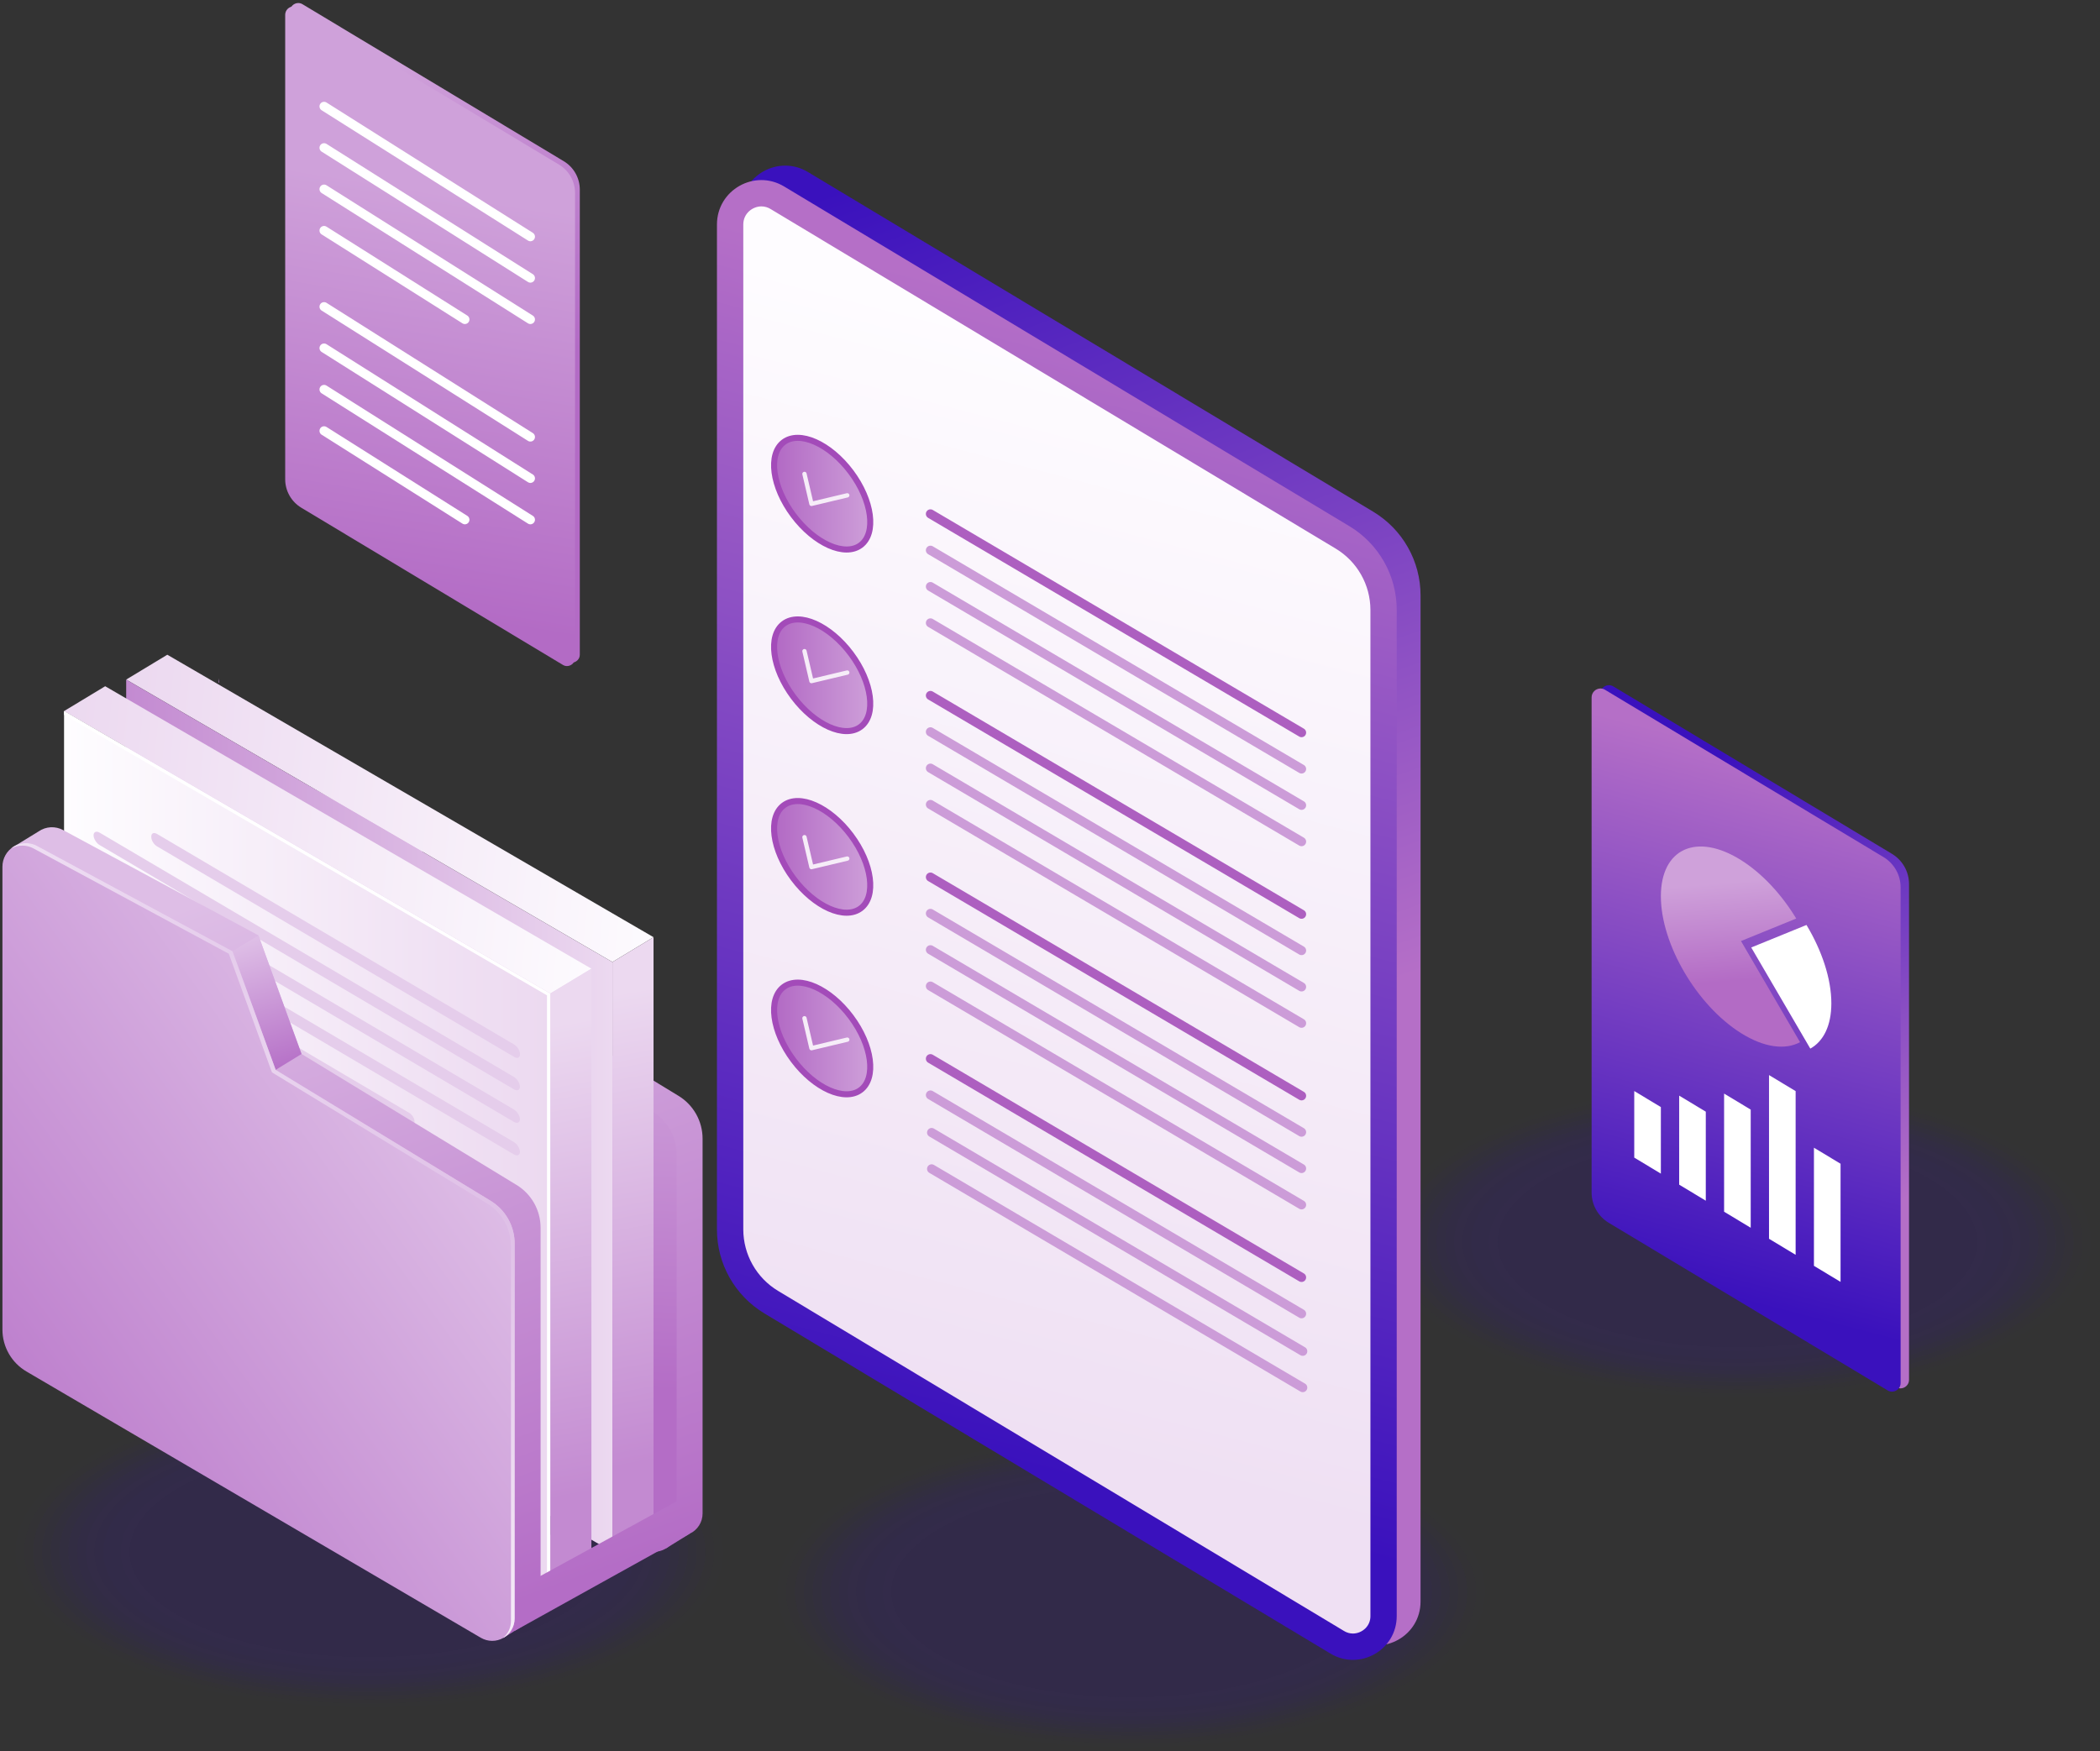 <svg width="434" height="362" viewBox="0 0 434 362" fill="none" xmlns="http://www.w3.org/2000/svg">
<rect x="0" y="0" width="434" height="362" fill="#333333" stroke="none"/>
<g opacity="0.17">
<path opacity="0.04" d="M359.064 288.836C399.43 288.836 432.154 274.457 432.154 256.719C432.154 238.981 399.43 224.602 359.064 224.602C318.697 224.602 285.973 238.981 285.973 256.719C285.973 274.457 318.697 288.836 359.064 288.836Z" fill="#2E02B9"/>
<path opacity="0.08" d="M359.064 288.039C398.429 288.039 430.342 274.016 430.342 256.719C430.342 239.422 398.429 225.399 359.064 225.399C319.698 225.399 287.785 239.422 287.785 256.719C287.785 274.016 319.698 288.039 359.064 288.039Z" fill="#2E02B9"/>
<path opacity="0.12" d="M359.064 287.244C397.429 287.244 428.53 273.578 428.53 256.72C428.53 239.862 397.429 226.195 359.064 226.195C320.699 226.195 289.598 239.862 289.598 256.72C289.598 273.578 320.699 287.244 359.064 287.244Z" fill="#2E02B9"/>
<path opacity="0.15" d="M359.064 286.446C396.426 286.446 426.715 273.137 426.715 256.719C426.715 240.301 396.426 226.992 359.064 226.992C321.701 226.992 291.412 240.301 291.412 256.719C291.412 273.137 321.701 286.446 359.064 286.446Z" fill="#2E02B9"/>
<path opacity="0.19" d="M359.064 285.649C395.426 285.649 424.903 272.697 424.903 256.719C424.903 240.742 395.426 227.79 359.064 227.79C322.701 227.79 293.224 240.742 293.224 256.719C293.224 272.697 322.701 285.649 359.064 285.649Z" fill="#2E02B9"/>
<path opacity="0.23" d="M359.064 284.854C394.425 284.854 423.09 272.257 423.09 256.719C423.09 241.181 394.425 228.585 359.064 228.585C323.702 228.585 295.037 241.181 295.037 256.719C295.037 272.257 323.702 284.854 359.064 284.854Z" fill="#2E02B9"/>
<path opacity="0.27" d="M359.064 284.056C393.424 284.056 421.278 271.817 421.278 256.719C421.278 241.621 393.424 229.382 359.064 229.382C324.703 229.382 296.849 241.621 296.849 256.719C296.849 271.817 324.703 284.056 359.064 284.056Z" fill="#2E02B9"/>
<path opacity="0.31" d="M359.064 283.26C392.422 283.26 419.464 271.377 419.464 256.719C419.464 242.06 392.422 230.177 359.064 230.177C325.705 230.177 298.663 242.06 298.663 256.719C298.663 271.377 325.705 283.26 359.064 283.26Z" fill="#2E02B9"/>
<path opacity="0.35" d="M359.064 282.463C391.421 282.463 417.651 270.937 417.651 256.719C417.651 242.501 391.421 230.975 359.064 230.975C326.706 230.975 300.476 242.501 300.476 256.719C300.476 270.937 326.706 282.463 359.064 282.463Z" fill="#2E02B9"/>
<path opacity="0.38" d="M359.064 281.666C390.42 281.666 415.839 270.497 415.839 256.719C415.839 242.942 390.42 231.772 359.064 231.772C327.707 231.772 302.288 242.942 302.288 256.719C302.288 270.497 327.707 281.666 359.064 281.666Z" fill="#2E02B9"/>
<path opacity="0.42" d="M359.064 280.871C389.419 280.871 414.027 270.058 414.027 256.719C414.027 243.381 389.419 232.568 359.064 232.568C328.708 232.568 304.1 243.381 304.1 256.719C304.1 270.058 328.708 280.871 359.064 280.871Z" fill="#2E02B9"/>
<path opacity="0.46" d="M359.064 280.074C388.417 280.074 412.212 269.618 412.212 256.719C412.212 243.821 388.417 233.365 359.064 233.365C329.71 233.365 305.915 243.821 305.915 256.719C305.915 269.618 329.71 280.074 359.064 280.074Z" fill="#2E02B9"/>
<path opacity="0.5" d="M359.064 279.278C387.416 279.278 410.4 269.178 410.4 256.719C410.4 244.26 387.416 234.16 359.064 234.16C330.711 234.16 307.727 244.26 307.727 256.719C307.727 269.178 330.711 279.278 359.064 279.278Z" fill="#2E02B9"/>
<path opacity="0.54" d="M359.064 278.481C386.415 278.481 408.588 268.738 408.588 256.719C408.588 244.701 386.415 234.958 359.064 234.958C331.712 234.958 309.539 244.701 309.539 256.719C309.539 268.738 331.712 278.481 359.064 278.481Z" fill="#2E02B9"/>
<path opacity="0.58" d="M359.064 277.681C385.414 277.681 406.775 268.295 406.775 256.717C406.775 245.139 385.414 235.753 359.064 235.753C332.713 235.753 311.352 245.139 311.352 256.717C311.352 268.295 332.713 277.681 359.064 277.681Z" fill="#2E02B9"/>
<path opacity="0.62" d="M359.064 276.886C384.413 276.886 404.963 267.856 404.963 256.717C404.963 245.578 384.413 236.548 359.064 236.548C333.714 236.548 313.164 245.578 313.164 256.717C313.164 267.856 333.714 276.886 359.064 276.886Z" fill="#2E02B9"/>
<path opacity="0.65" d="M359.064 276.088C383.411 276.088 403.149 267.416 403.149 256.717C403.149 246.019 383.411 237.346 359.064 237.346C334.716 237.346 314.978 246.019 314.978 256.717C314.978 267.416 334.716 276.088 359.064 276.088Z" fill="#2E02B9"/>
<path opacity="0.69" d="M359.064 275.293C382.41 275.293 401.336 266.976 401.336 256.717C401.336 246.458 382.41 238.141 359.064 238.141C335.717 238.141 316.791 246.458 316.791 256.717C316.791 266.976 335.717 275.293 359.064 275.293Z" fill="#2E02B9"/>
<path opacity="0.73" d="M359.064 274.496C381.409 274.496 399.524 266.536 399.524 256.717C399.524 246.898 381.409 238.938 359.064 238.938C336.718 238.938 318.603 246.898 318.603 256.717C318.603 266.536 336.718 274.496 359.064 274.496Z" fill="#2E02B9"/>
<path opacity="0.77" d="M359.064 273.698C380.408 273.698 397.712 266.096 397.712 256.717C397.712 247.339 380.408 239.736 359.064 239.736C337.719 239.736 320.415 247.339 320.415 256.717C320.415 266.096 337.719 273.698 359.064 273.698Z" fill="#2E02B9"/>
<path opacity="0.81" d="M359.064 272.903C379.406 272.903 395.897 265.656 395.897 256.717C395.897 247.777 379.406 240.531 359.064 240.531C338.721 240.531 322.23 247.777 322.23 256.717C322.23 265.656 338.721 272.903 359.064 272.903Z" fill="#2E02B9"/>
<path opacity="0.85" d="M359.064 272.106C378.405 272.106 394.085 265.216 394.085 256.717C394.085 248.218 378.405 241.329 359.064 241.329C339.722 241.329 324.042 248.218 324.042 256.717C324.042 265.216 339.722 272.106 359.064 272.106Z" fill="#2E02B9"/>
<path opacity="0.88" d="M359.064 271.308C377.404 271.308 392.273 264.776 392.273 256.717C392.273 248.659 377.404 242.126 359.064 242.126C340.723 242.126 325.854 248.659 325.854 256.717C325.854 264.776 340.723 271.308 359.064 271.308Z" fill="#2E02B9"/>
<path opacity="0.92" d="M359.064 270.513C376.403 270.513 390.46 264.337 390.46 256.717C390.46 249.098 376.403 242.921 359.064 242.921C341.724 242.921 327.667 249.098 327.667 256.717C327.667 264.337 341.724 270.513 359.064 270.513Z" fill="#2E02B9"/>
<path opacity="0.96" d="M359.064 269.716C375.401 269.716 388.646 263.896 388.646 256.717C388.646 249.538 375.401 243.719 359.064 243.719C342.726 243.719 329.481 249.538 329.481 256.717C329.481 263.896 342.726 269.716 359.064 269.716Z" fill="#2E02B9"/>
<path d="M359.064 268.92C374.401 268.92 386.834 263.457 386.834 256.717C386.834 249.977 374.401 244.514 359.064 244.514C343.727 244.514 331.293 249.977 331.293 256.717C331.293 263.457 343.727 268.92 359.064 268.92Z" fill="#2E02B9"/>
</g>
<g opacity="0.17">
<path opacity="0.04" d="M233.77 361.182C274.137 361.182 306.861 346.803 306.861 329.065C306.861 311.328 274.137 296.948 233.77 296.948C193.403 296.948 160.679 311.328 160.679 329.065C160.679 346.803 193.403 361.182 233.77 361.182Z" fill="#2E02B9"/>
<path opacity="0.08" d="M233.77 360.384C273.136 360.384 305.048 346.362 305.048 329.065C305.048 311.767 273.136 297.745 233.77 297.745C194.404 297.745 162.492 311.767 162.492 329.065C162.492 346.362 194.404 360.384 233.77 360.384Z" fill="#2E02B9"/>
<path opacity="0.12" d="M233.77 359.59C272.135 359.59 303.236 345.923 303.236 329.065C303.236 312.207 272.135 298.541 233.77 298.541C195.405 298.541 164.304 312.207 164.304 329.065C164.304 345.923 195.405 359.59 233.77 359.59Z" fill="#2E02B9"/>
<path opacity="0.15" d="M233.77 358.792C271.133 358.792 301.422 345.483 301.422 329.065C301.422 312.647 271.133 299.338 233.77 299.338C196.407 299.338 166.118 312.647 166.118 329.065C166.118 345.483 196.407 358.792 233.77 358.792Z" fill="#2E02B9"/>
<path opacity="0.19" d="M233.77 357.994C270.132 357.994 299.609 345.042 299.609 329.065C299.609 313.087 270.132 300.135 233.77 300.135C197.408 300.135 167.931 313.087 167.931 329.065C167.931 345.042 197.408 357.994 233.77 357.994Z" fill="#2E02B9"/>
<path opacity="0.23" d="M233.77 357.2C269.131 357.2 297.797 344.604 297.797 329.065C297.797 313.527 269.131 300.931 233.77 300.931C198.409 300.931 169.743 313.527 169.743 329.065C169.743 344.604 198.409 357.2 233.77 357.2Z" fill="#2E02B9"/>
<path opacity="0.27" d="M233.77 356.402C268.13 356.402 295.985 344.163 295.985 329.065C295.985 313.967 268.13 301.728 233.77 301.728C199.41 301.728 171.555 313.967 171.555 329.065C171.555 344.163 199.41 356.402 233.77 356.402Z" fill="#2E02B9"/>
<path opacity="0.31" d="M233.77 355.607C267.128 355.607 294.17 343.724 294.17 329.065C294.17 314.407 267.128 302.523 233.77 302.523C200.412 302.523 173.37 314.407 173.37 329.065C173.37 343.724 200.412 355.607 233.77 355.607Z" fill="#2E02B9"/>
<path opacity="0.35" d="M233.77 354.809C266.127 354.809 292.358 343.283 292.358 329.065C292.358 314.847 266.127 303.321 233.77 303.321C201.413 303.321 175.182 314.847 175.182 329.065C175.182 343.283 201.413 354.809 233.77 354.809Z" fill="#2E02B9"/>
<path opacity="0.38" d="M233.77 354.012C265.126 354.012 290.545 342.843 290.545 329.065C290.545 315.287 265.126 304.118 233.77 304.118C202.414 304.118 176.994 315.287 176.994 329.065C176.994 342.843 202.414 354.012 233.77 354.012Z" fill="#2E02B9"/>
<path opacity="0.42" d="M233.77 353.217C264.125 353.217 288.733 342.404 288.733 329.065C288.733 315.727 264.125 304.914 233.77 304.914C203.415 304.914 178.807 315.727 178.807 329.065C178.807 342.404 203.415 353.217 233.77 353.217Z" fill="#2E02B9"/>
<path opacity="0.46" d="M233.77 352.419C263.123 352.419 286.919 341.963 286.919 329.065C286.919 316.167 263.123 305.711 233.77 305.711C204.417 305.711 180.621 316.167 180.621 329.065C180.621 341.963 204.417 352.419 233.77 352.419Z" fill="#2E02B9"/>
<path opacity="0.5" d="M233.77 351.623C262.122 351.623 285.106 341.524 285.106 329.065C285.106 316.606 262.122 306.506 233.77 306.506C205.418 306.506 182.433 316.606 182.433 329.065C182.433 341.524 205.418 351.623 233.77 351.623Z" fill="#2E02B9"/>
<path opacity="0.54" d="M233.77 350.827C261.121 350.827 283.294 341.084 283.294 329.065C283.294 317.047 261.121 307.304 233.77 307.304C206.418 307.304 184.246 317.047 184.246 329.065C184.246 341.084 206.418 350.827 233.77 350.827Z" fill="#2E02B9"/>
<path opacity="0.58" d="M233.77 350.029C260.12 350.029 281.482 340.643 281.482 329.065C281.482 317.487 260.12 308.101 233.77 308.101C207.419 308.101 186.058 317.487 186.058 329.065C186.058 340.643 207.419 350.029 233.77 350.029Z" fill="#2E02B9"/>
<path opacity="0.62" d="M233.77 349.234C259.12 349.234 279.669 340.204 279.669 329.065C279.669 317.926 259.12 308.896 233.77 308.896C208.42 308.896 187.87 317.926 187.87 329.065C187.87 340.204 208.42 349.234 233.77 349.234Z" fill="#2E02B9"/>
<path opacity="0.65" d="M233.77 348.437C258.117 348.437 277.855 339.764 277.855 329.065C277.855 318.367 258.117 309.694 233.77 309.694C209.422 309.694 189.685 318.367 189.685 329.065C189.685 339.764 209.422 348.437 233.77 348.437Z" fill="#2E02B9"/>
<path opacity="0.69" d="M233.77 347.641C257.117 347.641 276.043 339.324 276.043 329.065C276.043 318.806 257.117 310.489 233.77 310.489C210.423 310.489 191.497 318.806 191.497 329.065C191.497 339.324 210.423 347.641 233.77 347.641Z" fill="#2E02B9"/>
<path opacity="0.73" d="M233.77 346.844C256.116 346.844 274.23 338.884 274.23 329.065C274.23 319.246 256.116 311.287 233.77 311.287C211.424 311.287 193.309 319.246 193.309 329.065C193.309 338.884 211.424 346.844 233.77 346.844Z" fill="#2E02B9"/>
<path opacity="0.77" d="M233.77 346.046C255.115 346.046 272.418 338.443 272.418 329.065C272.418 319.686 255.115 312.083 233.77 312.083C212.425 312.083 195.122 319.686 195.122 329.065C195.122 338.443 212.425 346.046 233.77 346.046Z" fill="#2E02B9"/>
<path opacity="0.81" d="M233.77 345.251C254.113 345.251 270.604 338.005 270.604 329.065C270.604 320.126 254.113 312.879 233.77 312.879C213.427 312.879 196.936 320.126 196.936 329.065C196.936 338.005 213.427 345.251 233.77 345.251Z" fill="#2E02B9"/>
<path opacity="0.85" d="M233.77 344.453C253.112 344.453 268.791 337.564 268.791 329.065C268.791 320.566 253.112 313.676 233.77 313.676C214.428 313.676 198.748 320.566 198.748 329.065C198.748 337.564 214.428 344.453 233.77 344.453Z" fill="#2E02B9"/>
<path opacity="0.88" d="M233.77 343.656C252.111 343.656 266.979 337.123 266.979 329.065C266.979 321.006 252.111 314.474 233.77 314.474C215.429 314.474 200.561 321.006 200.561 329.065C200.561 337.123 215.429 343.656 233.77 343.656Z" fill="#2E02B9"/>
<path opacity="0.92" d="M233.77 342.861C251.11 342.861 265.167 336.684 265.167 329.065C265.167 321.446 251.11 315.269 233.77 315.269C216.43 315.269 202.373 321.446 202.373 329.065C202.373 336.684 216.43 342.861 233.77 342.861Z" fill="#2E02B9"/>
<path opacity="0.96" d="M233.77 342.063C250.108 342.063 263.352 336.244 263.352 329.065C263.352 321.886 250.108 316.066 233.77 316.066C217.432 316.066 204.187 321.886 204.187 329.065C204.187 336.244 217.432 342.063 233.77 342.063Z" fill="#2E02B9"/>
<path d="M233.77 341.268C249.107 341.268 261.54 335.805 261.54 329.065C261.54 322.325 249.107 316.862 233.77 316.862C218.433 316.862 206 322.325 206 329.065C206 335.805 218.433 341.268 233.77 341.268Z" fill="#2E02B9"/>
</g>
<path d="M162.889 268.502L279.883 338.824C285.91 342.445 293.579 338.106 293.579 331.074V123.065C293.579 119.586 292.679 116.165 290.966 113.137C289.254 110.108 286.787 107.575 283.806 105.782L166.981 35.562C160.865 31.892 153.096 36.293 153.096 43.422V251.186C153.096 254.673 153.997 258.1 155.714 261.134C157.43 264.168 159.902 266.707 162.889 268.502Z" fill="url(#paint0_linear_204_2231)"/>
<path d="M157.966 271.494L274.96 341.815C280.984 345.437 288.656 341.095 288.656 334.066V126.05C288.654 122.57 287.753 119.149 286.038 116.12C284.323 113.091 281.854 110.558 278.87 108.767L162.055 38.548C155.939 34.877 148.172 39.278 148.172 46.405V254.172C148.171 257.659 149.073 261.087 150.789 264.123C152.505 267.158 154.978 269.698 157.966 271.494Z" fill="url(#paint1_linear_204_2231)"/>
<path d="M279.6 337.675C278.952 337.671 278.317 337.488 277.765 337.147L160.769 266.826C158.593 265.509 156.792 263.654 155.539 261.44C154.285 259.226 153.623 256.726 153.613 254.182V46.405C153.613 44.095 155.556 42.663 157.358 42.663C158.031 42.667 158.689 42.856 159.26 43.21L276.086 113.429C278.257 114.744 280.054 116.596 281.304 118.806C282.553 121.016 283.213 123.511 283.221 126.05V334.06C283.228 334.541 283.136 335.02 282.95 335.464C282.764 335.908 282.487 336.309 282.138 336.641C281.455 337.296 280.548 337.666 279.602 337.675H279.6Z" fill="url(#paint2_linear_204_2231)"/>
<path d="M177.873 112.694C181.161 110.235 180.263 103.475 175.868 97.596C171.473 91.717 165.245 88.945 161.957 91.404C158.67 93.863 159.568 100.623 163.963 106.502C168.358 112.381 174.586 115.153 177.873 112.694Z" fill="url(#paint3_linear_204_2231)" stroke="#A34BB9" stroke-width="1.249" stroke-miterlimit="10"/>
<path d="M192.292 106.232L268.987 151.442" stroke="#AD5FC0" stroke-width="1.892" stroke-linecap="round" stroke-linejoin="round"/>
<path d="M192.292 113.743L268.987 158.953" stroke="#CC9CD8" stroke-width="1.892" stroke-linecap="round" stroke-linejoin="round"/>
<path d="M192.292 121.256L268.987 166.464" stroke="#CC9CD8" stroke-width="1.892" stroke-linecap="round" stroke-linejoin="round"/>
<path d="M192.292 128.767L268.987 173.976" stroke="#CC9CD8" stroke-width="1.892" stroke-linecap="round" stroke-linejoin="round"/>
<path d="M177.87 150.233C181.158 147.774 180.26 141.015 175.865 135.136C171.47 129.257 165.242 126.484 161.955 128.944C158.667 131.403 159.565 138.162 163.96 144.041C168.355 149.92 174.583 152.693 177.87 150.233Z" fill="url(#paint4_linear_204_2231)" stroke="#A34BB9" stroke-width="1.249" stroke-miterlimit="10"/>
<path d="M192.292 143.77L268.987 188.979" stroke="#AD5FC0" stroke-width="1.892" stroke-linecap="round" stroke-linejoin="round"/>
<path d="M192.292 151.283L268.987 196.491" stroke="#CC9CD8" stroke-width="1.892" stroke-linecap="round" stroke-linejoin="round"/>
<path d="M192.292 158.793L268.987 204.003" stroke="#CC9CD8" stroke-width="1.892" stroke-linecap="round" stroke-linejoin="round"/>
<path d="M192.292 166.304L268.987 211.514" stroke="#CC9CD8" stroke-width="1.892" stroke-linecap="round" stroke-linejoin="round"/>
<path d="M177.871 187.772C181.158 185.313 180.26 178.554 175.866 172.675C171.471 166.796 165.243 164.023 161.955 166.483C158.668 168.942 159.566 175.701 163.961 181.58C168.356 187.459 174.583 190.232 177.871 187.772Z" fill="url(#paint5_linear_204_2231)" stroke="#A34BB9" stroke-width="1.249" stroke-miterlimit="10"/>
<path d="M192.292 181.31L268.987 226.517" stroke="#AD5FC0" stroke-width="1.892" stroke-linecap="round" stroke-linejoin="round"/>
<path d="M192.292 188.82L268.987 234.03" stroke="#CC9CD8" stroke-width="1.892" stroke-linecap="round" stroke-linejoin="round"/>
<path d="M192.292 196.331L268.987 241.54" stroke="#CC9CD8" stroke-width="1.892" stroke-linecap="round" stroke-linejoin="round"/>
<path d="M192.292 203.844L268.987 249.053" stroke="#CC9CD8" stroke-width="1.892" stroke-linecap="round" stroke-linejoin="round"/>
<path d="M177.87 225.31C181.158 222.851 180.26 216.091 175.865 210.212C171.47 204.333 165.242 201.561 161.955 204.02C158.667 206.48 159.565 213.239 163.96 219.118C168.355 224.997 174.583 227.769 177.87 225.31Z" fill="url(#paint6_linear_204_2231)" stroke="#A34BB9" stroke-width="1.249" stroke-miterlimit="10"/>
<path d="M192.292 218.847L268.987 264.056" stroke="#AD5FC0" stroke-width="1.892" stroke-linecap="round" stroke-linejoin="round"/>
<path d="M192.292 226.358L268.987 271.567" stroke="#CC9CD8" stroke-width="1.892" stroke-linecap="round" stroke-linejoin="round"/>
<path d="M192.535 234.113L269.23 279.323" stroke="#CC9CD8" stroke-width="1.892" stroke-linecap="round" stroke-linejoin="round"/>
<path d="M192.535 241.624L269.23 286.833" stroke="#CC9CD8" stroke-width="1.892" stroke-linecap="round" stroke-linejoin="round"/>
<path d="M118.154 136.983C117.854 136.982 117.56 136.897 117.306 136.738L63.229 104.236C62.222 103.627 61.389 102.769 60.809 101.745C60.23 100.72 59.924 99.564 59.92 98.387V2.356C59.922 1.898 60.104 1.458 60.429 1.134C60.753 0.81 61.193 0.627 61.651 0.627C61.962 0.628 62.266 0.716 62.53 0.88L116.529 33.335C117.533 33.943 118.363 34.799 118.941 35.82C119.518 36.841 119.824 37.994 119.827 39.168V135.311C119.831 135.534 119.789 135.755 119.703 135.961C119.617 136.167 119.489 136.352 119.328 136.506C119.012 136.808 118.593 136.979 118.156 136.983H118.154Z" fill="url(#paint7_linear_204_2231)"/>
<path d="M117.173 137.685C116.873 137.683 116.578 137.598 116.323 137.44L62.246 104.938C61.24 104.328 60.407 103.47 59.828 102.446C59.249 101.422 58.943 100.266 58.94 99.089V3.058C58.941 2.599 59.124 2.16 59.448 1.836C59.773 1.511 60.212 1.329 60.671 1.329C60.981 1.33 61.285 1.417 61.549 1.579L115.546 34.037C116.55 34.644 117.381 35.5 117.959 36.521C118.537 37.543 118.842 38.696 118.845 39.87V136.013C118.849 136.235 118.806 136.456 118.72 136.662C118.634 136.867 118.507 137.052 118.345 137.206C118.03 137.51 117.611 137.681 117.173 137.685Z" fill="url(#paint8_linear_204_2231)"/>
<path d="M66.974 21.991L109.614 48.922" stroke="white" stroke-width="1.892" stroke-linecap="round" stroke-linejoin="round"/>
<path d="M66.974 30.546L109.614 57.477" stroke="white" stroke-width="1.892" stroke-linecap="round" stroke-linejoin="round"/>
<path d="M66.974 39.099L109.614 66.03" stroke="white" stroke-width="1.892" stroke-linecap="round" stroke-linejoin="round"/>
<path d="M66.974 47.654L96.071 66.03" stroke="white" stroke-width="1.892" stroke-linecap="round" stroke-linejoin="round"/>
<path d="M66.974 63.399L109.614 90.33" stroke="white" stroke-width="1.892" stroke-linecap="round" stroke-linejoin="round"/>
<path d="M66.974 71.952L109.614 98.885" stroke="white" stroke-width="1.892" stroke-linecap="round" stroke-linejoin="round"/>
<path d="M66.974 80.507L109.614 107.438" stroke="white" stroke-width="1.892" stroke-linecap="round" stroke-linejoin="round"/>
<path d="M66.974 89.06L96.071 107.438" stroke="white" stroke-width="1.892" stroke-linecap="round" stroke-linejoin="round"/>
<path d="M392.758 286.992C392.438 286.99 392.125 286.9 391.853 286.731L334.207 252.081C333.133 251.432 332.245 250.518 331.627 249.426C331.01 248.334 330.683 247.102 330.68 245.847V143.474C330.684 142.988 330.878 142.524 331.221 142.18C331.565 141.837 332.029 141.642 332.515 141.639C332.846 141.641 333.17 141.734 333.452 141.908L391.015 176.509C392.085 177.156 392.971 178.068 393.587 179.157C394.203 180.246 394.528 181.475 394.531 182.727V285.218C394.536 285.455 394.49 285.691 394.399 285.91C394.307 286.129 394.171 286.327 393.999 286.491C393.663 286.813 393.216 286.995 392.75 287L392.758 286.992Z" fill="url(#paint9_linear_204_2231)"/>
<path d="M391.011 287.672C390.691 287.67 390.377 287.58 390.106 287.411L332.458 252.761C331.384 252.112 330.496 251.198 329.878 250.106C329.261 249.014 328.934 247.781 328.931 246.527V144.154C328.934 143.668 329.129 143.203 329.472 142.86C329.815 142.517 330.28 142.322 330.765 142.318C331.097 142.32 331.422 142.413 331.703 142.588L389.268 177.178C390.34 177.825 391.227 178.737 391.845 179.825C392.462 180.914 392.789 182.144 392.795 183.396V285.89C392.798 286.127 392.753 286.363 392.661 286.582C392.569 286.801 392.433 286.998 392.26 287.162C391.924 287.485 391.477 287.667 391.011 287.672Z" fill="url(#paint10_linear_204_2231)"/>
<path d="M372.011 215.431C368.969 217.081 364.629 216.585 359.804 213.557C350.658 207.814 343.246 195.154 343.246 185.274C343.246 175.394 350.658 172.049 359.804 177.79C364.231 180.569 368.243 184.962 371.22 189.875L359.804 194.526L372.011 215.431Z" fill="url(#paint11_linear_204_2231)"/>
<path d="M378.479 207.392C378.479 212.06 376.822 215.27 374.129 216.761L361.922 195.856L373.338 191.204C376.502 196.457 378.479 202.294 378.479 207.392Z" fill="white"/>
<path d="M343.246 242.607L337.744 239.291V225.532L343.246 228.848V242.607Z" fill="white"/>
<path d="M352.53 248.201L347.03 244.885V226.482L352.53 229.798V248.201Z" fill="white"/>
<path d="M361.814 253.795L356.313 250.479V226.058L361.814 229.372V253.795Z" fill="white"/>
<path d="M371.098 259.388L365.597 256.073V222.234L371.098 225.548V259.388Z" fill="white"/>
<path d="M380.383 264.983L374.881 261.667V237.246L380.383 240.56V264.983Z" fill="white"/>
<path d="M166.257 97.969L167.702 104.156L175.1 102.392" stroke="#F6EDF8" stroke-width="0.893" stroke-linecap="round" stroke-linejoin="round"/>
<path d="M166.257 134.603L167.702 140.79L175.1 139.026" stroke="#F6EDF8" stroke-width="0.893" stroke-linecap="round" stroke-linejoin="round"/>
<path d="M166.257 173.056L167.702 179.243L175.1 177.479" stroke="#F6EDF8" stroke-width="0.893" stroke-linecap="round" stroke-linejoin="round"/>
<path d="M166.257 210.486L167.702 216.673L175.1 214.909" stroke="#F6EDF8" stroke-width="0.893" stroke-linecap="round" stroke-linejoin="round"/>
<g opacity="0.17">
<path opacity="0.04" d="M76.321 352.897C116.688 352.897 149.412 338.518 149.412 320.78C149.412 303.042 116.688 288.663 76.321 288.663C35.954 288.663 3.23 303.042 3.23 320.78C3.23 338.518 35.954 352.897 76.321 352.897Z" fill="#2E02B9"/>
<path opacity="0.08" d="M76.321 352.099C115.687 352.099 147.599 338.077 147.599 320.78C147.599 303.482 115.687 289.46 76.321 289.46C36.955 289.46 5.043 303.482 5.043 320.78C5.043 338.077 36.955 352.099 76.321 352.099Z" fill="#2E02B9"/>
<path opacity="0.12" d="M76.321 351.304C114.686 351.304 145.787 337.638 145.787 320.78C145.787 303.922 114.686 290.255 76.321 290.255C37.956 290.255 6.855 303.922 6.855 320.78C6.855 337.638 37.956 351.304 76.321 351.304Z" fill="#2E02B9"/>
<path opacity="0.15" d="M76.321 350.507C113.684 350.507 143.973 337.197 143.973 320.78C143.973 304.362 113.684 291.053 76.321 291.053C38.958 291.053 8.669 304.362 8.669 320.78C8.669 337.197 38.958 350.507 76.321 350.507Z" fill="#2E02B9"/>
<path opacity="0.19" d="M76.321 349.709C112.683 349.709 142.16 336.757 142.16 320.78C142.16 304.802 112.683 291.85 76.321 291.85C39.959 291.85 10.482 304.802 10.482 320.78C10.482 336.757 39.959 349.709 76.321 349.709Z" fill="#2E02B9"/>
<path opacity="0.23" d="M76.321 348.915C111.682 348.915 140.348 336.318 140.348 320.78C140.348 305.242 111.682 292.646 76.321 292.646C40.96 292.646 12.294 305.242 12.294 320.78C12.294 336.318 40.96 348.915 76.321 348.915Z" fill="#2E02B9"/>
<path opacity="0.27" d="M76.321 348.117C110.681 348.117 138.536 335.878 138.536 320.78C138.536 305.682 110.681 293.443 76.321 293.443C41.961 293.443 14.107 305.682 14.107 320.78C14.107 335.878 41.961 348.117 76.321 348.117Z" fill="#2E02B9"/>
<path opacity="0.31" d="M76.321 347.321C109.679 347.321 136.721 335.438 136.721 320.78C136.721 306.121 109.679 294.238 76.321 294.238C42.963 294.238 15.921 306.121 15.921 320.78C15.921 335.438 42.963 347.321 76.321 347.321Z" fill="#2E02B9"/>
<path opacity="0.35" d="M76.321 346.524C108.678 346.524 134.909 334.998 134.909 320.78C134.909 306.562 108.678 295.036 76.321 295.036C43.964 295.036 17.733 306.562 17.733 320.78C17.733 334.998 43.964 346.524 76.321 346.524Z" fill="#2E02B9"/>
<path opacity="0.38" d="M76.321 345.727C107.677 345.727 133.097 334.558 133.097 320.78C133.097 307.002 107.677 295.833 76.321 295.833C44.965 295.833 19.546 307.002 19.546 320.78C19.546 334.558 44.965 345.727 76.321 345.727Z" fill="#2E02B9"/>
<path opacity="0.42" d="M76.321 344.931C106.676 344.931 131.284 334.118 131.284 320.779C131.284 307.441 106.676 296.628 76.321 296.628C45.966 296.628 21.358 307.441 21.358 320.779C21.358 334.118 45.966 344.931 76.321 344.931Z" fill="#2E02B9"/>
<path opacity="0.46" d="M76.321 344.134C105.674 344.134 129.47 333.678 129.47 320.78C129.47 307.882 105.674 297.426 76.321 297.426C46.968 297.426 23.172 307.882 23.172 320.78C23.172 333.678 46.968 344.134 76.321 344.134Z" fill="#2E02B9"/>
<path opacity="0.5" d="M76.321 343.338C104.674 343.338 127.658 333.238 127.658 320.78C127.658 308.321 104.674 298.221 76.321 298.221C47.969 298.221 24.985 308.321 24.985 320.78C24.985 333.238 47.969 343.338 76.321 343.338Z" fill="#2E02B9"/>
<path opacity="0.54" d="M76.321 342.541C103.673 342.541 125.845 332.799 125.845 320.78C125.845 308.761 103.673 299.019 76.321 299.019C48.97 299.019 26.797 308.761 26.797 320.78C26.797 332.799 48.97 342.541 76.321 342.541Z" fill="#2E02B9"/>
<path opacity="0.58" d="M76.321 341.744C102.672 341.744 124.033 332.358 124.033 320.78C124.033 309.201 102.672 299.815 76.321 299.815C49.971 299.815 28.609 309.201 28.609 320.78C28.609 332.358 49.971 341.744 76.321 341.744Z" fill="#2E02B9"/>
<path opacity="0.62" d="M76.321 340.948C101.671 340.948 122.221 331.918 122.221 320.78C122.221 309.641 101.671 300.611 76.321 300.611C50.971 300.611 30.422 309.641 30.422 320.78C30.422 331.918 50.971 340.948 76.321 340.948Z" fill="#2E02B9"/>
<path opacity="0.65" d="M76.321 340.151C100.669 340.151 120.406 331.479 120.406 320.78C120.406 310.082 100.669 301.409 76.321 301.409C51.974 301.409 32.236 310.082 32.236 320.78C32.236 331.479 51.974 340.151 76.321 340.151Z" fill="#2E02B9"/>
<path opacity="0.69" d="M76.321 339.356C99.668 339.356 118.594 331.039 118.594 320.78C118.594 310.52 99.668 302.204 76.321 302.204C52.974 302.204 34.048 310.52 34.048 320.78C34.048 331.039 52.974 339.356 76.321 339.356Z" fill="#2E02B9"/>
<path opacity="0.73" d="M76.321 338.559C98.667 338.559 116.782 330.599 116.782 320.78C116.782 310.961 98.667 303.001 76.321 303.001C53.975 303.001 35.861 310.961 35.861 320.78C35.861 330.599 53.975 338.559 76.321 338.559Z" fill="#2E02B9"/>
<path opacity="0.77" d="M76.321 337.761C97.666 337.761 114.969 330.158 114.969 320.78C114.969 311.401 97.666 303.798 76.321 303.798C54.976 303.798 37.673 311.401 37.673 320.78C37.673 330.158 54.976 337.761 76.321 337.761Z" fill="#2E02B9"/>
<path opacity="0.81" d="M76.321 336.966C96.664 336.966 113.155 329.719 113.155 320.78C113.155 311.84 96.664 304.594 76.321 304.594C55.978 304.594 39.487 311.84 39.487 320.78C39.487 329.719 55.978 336.966 76.321 336.966Z" fill="#2E02B9"/>
<path opacity="0.85" d="M76.321 336.168C95.663 336.168 111.343 329.279 111.343 320.78C111.343 312.281 95.663 305.391 76.321 305.391C56.979 305.391 41.3 312.281 41.3 320.78C41.3 329.279 56.979 336.168 76.321 336.168Z" fill="#2E02B9"/>
<path opacity="0.88" d="M76.321 335.371C94.662 335.371 109.53 328.838 109.53 320.78C109.53 312.721 94.662 306.188 76.321 306.188C57.98 306.188 43.112 312.721 43.112 320.78C43.112 328.838 57.98 335.371 76.321 335.371Z" fill="#2E02B9"/>
<path opacity="0.92" d="M76.321 334.576C93.661 334.576 107.718 328.399 107.718 320.78C107.718 313.161 93.661 306.984 76.321 306.984C58.981 306.984 44.924 313.161 44.924 320.78C44.924 328.399 58.981 334.576 76.321 334.576Z" fill="#2E02B9"/>
<path opacity="0.96" d="M76.321 333.778C92.659 333.778 105.904 327.959 105.904 320.78C105.904 313.601 92.659 307.781 76.321 307.781C59.983 307.781 46.739 313.601 46.739 320.78C46.739 327.959 59.983 333.778 76.321 333.778Z" fill="#2E02B9"/>
<path d="M76.321 332.983C91.658 332.983 104.091 327.519 104.091 320.779C104.091 314.04 91.658 308.576 76.321 308.576C60.984 308.576 48.551 314.04 48.551 320.779C48.551 327.519 60.984 332.983 76.321 332.983Z" fill="#2E02B9"/>
</g>
<path d="M140.22 226.523L95.792 199.457L86.879 174.935L46.514 153.169C45.731 152.744 44.846 152.543 43.956 152.59C43.066 152.637 42.206 152.93 41.473 153.436L36.091 156.738L39.339 161.959V253.15C39.339 254.902 39.796 256.623 40.667 258.142C41.537 259.662 42.79 260.928 44.3 261.813L134.191 314.503L137.657 320.064L142.513 317.05C143.318 316.681 143.999 316.089 144.475 315.343C144.952 314.597 145.203 313.73 145.2 312.845V235.374C145.199 233.595 144.741 231.846 143.868 230.296C142.996 228.746 141.74 227.446 140.22 226.523Z" fill="url(#paint12_linear_204_2231)"/>
<path d="M41.163 156.451L81.528 178.216L90.443 202.739L134.87 229.804C136.388 230.73 137.643 232.03 138.513 233.58C139.384 235.131 139.841 236.879 139.84 238.657V316.128C139.841 316.946 139.625 317.75 139.215 318.458C138.805 319.165 138.216 319.752 137.506 320.159C136.797 320.566 135.993 320.778 135.175 320.774C134.357 320.769 133.555 320.549 132.85 320.135L38.951 265.095C37.44 264.209 36.187 262.944 35.316 261.424C34.446 259.904 33.987 258.183 33.987 256.432V160.737C33.987 159.895 34.206 159.067 34.622 158.334C35.038 157.602 35.636 156.989 36.359 156.557C37.082 156.125 37.905 155.889 38.747 155.87C39.589 155.851 40.422 156.051 41.163 156.451Z" fill="url(#paint13_linear_204_2231)"/>
<path d="M86.879 174.935L81.526 178.216L90.441 202.738L95.792 199.457L86.879 174.935Z" fill="url(#paint14_linear_204_2231)"/>
<path d="M135.062 193.729L34.578 135.341L26.079 140.478L126.563 198.866L135.062 193.729Z" fill="url(#paint15_linear_204_2231)"/>
<path d="M135.062 315.641L34.578 257.253L26.079 262.392L126.563 320.78L135.062 315.641Z" fill="url(#paint16_linear_204_2231)"/>
<path d="M26.079 140.479V262.392L126.563 320.78V198.866L26.079 140.479Z" fill="url(#paint17_linear_204_2231)"/>
<path d="M135.062 193.729V315.641L126.563 320.78V198.866L135.062 193.729Z" fill="url(#paint18_linear_204_2231)"/>
<path d="M122.223 200.24L21.737 141.853L13.238 146.992L113.722 205.379L122.223 200.24Z" fill="url(#paint19_linear_204_2231)"/>
<path d="M122.223 322.154L21.737 263.767L13.238 268.904L113.722 327.291L122.223 322.154Z" fill="url(#paint20_linear_204_2231)"/>
<path d="M13.238 146.992V268.904L113.722 327.291V205.38L13.238 146.992Z" fill="url(#paint21_linear_204_2231)"/>
<path d="M122.223 200.24V322.154L113.722 327.291V205.379L122.223 200.24Z" fill="url(#paint22_linear_204_2231)"/>
<path d="M106.262 218.484L32.464 174.959C31.808 174.574 31.272 173.719 31.272 173.063V172.883C31.272 172.227 31.808 172.006 32.464 172.394L106.262 215.919C106.919 216.304 107.455 217.159 107.455 217.815V217.995C107.455 218.651 106.919 218.88 106.262 218.484Z" fill="#E5CDEB"/>
<path d="M106.173 225.161L20.62 174.704C19.915 174.296 19.338 173.371 19.338 172.665C19.338 171.957 19.915 171.721 20.62 172.137L106.173 222.595C106.878 223.003 107.455 223.929 107.455 224.635C107.455 225.34 106.878 225.577 106.173 225.161Z" fill="#E5CDEB"/>
<path d="M106.173 231.891L20.62 181.434C19.915 181.026 19.338 180.101 19.338 179.395C19.338 178.689 19.915 178.451 20.62 178.867L106.173 229.325C106.878 229.733 107.455 230.659 107.455 231.365C107.455 232.07 106.878 232.307 106.173 231.891Z" fill="#E5CDEB"/>
<path d="M106.173 238.62L20.62 188.164C19.915 187.756 19.338 186.83 19.338 186.125C19.338 185.419 19.915 185.18 20.62 185.596L106.173 236.055C106.878 236.463 107.455 237.389 107.455 238.094C107.455 238.8 106.878 239.038 106.173 238.62Z" fill="#E5CDEB"/>
<path d="M84.555 232.602L20.451 194.793C19.839 194.432 19.338 193.635 19.338 193.023V192.683C19.338 192.071 19.839 191.867 20.451 192.226L84.555 230.035C85.167 230.396 85.668 231.193 85.668 231.805V232.145C85.668 232.757 85.169 232.963 84.555 232.602Z" fill="#E5CDEB"/>
<path d="M106.262 271.958L32.464 228.434C31.808 228.046 31.272 227.192 31.272 226.537V226.355C31.272 225.699 31.808 225.479 32.464 225.866L106.262 269.391C106.919 269.778 107.455 270.631 107.455 271.288V271.469C107.455 272.124 106.919 272.344 106.262 271.958Z" fill="#E5CDEB"/>
<path d="M106.173 278.631L20.62 228.177C19.915 227.769 19.338 226.843 19.338 226.138C19.338 225.432 19.915 225.196 20.62 225.612L106.173 276.068C106.878 276.476 107.455 277.402 107.455 278.107C107.455 278.815 106.878 279.052 106.173 278.631Z" fill="#E5CDEB"/>
<path d="M106.173 285.361L20.62 234.907C19.915 234.499 19.338 233.573 19.338 232.868C19.338 232.162 19.915 231.926 20.62 232.342L106.173 282.798C106.878 283.206 107.455 284.132 107.455 284.837C107.455 285.545 106.878 285.782 106.173 285.361Z" fill="#E5CDEB"/>
<path d="M106.173 292.091L20.62 241.638C19.915 241.231 19.338 240.303 19.338 239.599C19.338 238.894 19.915 238.657 20.62 239.073L106.173 289.529C106.878 289.937 107.455 290.863 107.455 291.569C107.455 292.274 106.878 292.511 106.173 292.091Z" fill="#E5CDEB"/>
<path d="M84.555 286.075L20.451 248.266C19.839 247.905 19.338 247.11 19.338 246.496V246.157C19.338 245.545 19.839 245.342 20.451 245.7L84.555 283.507C85.167 283.868 85.668 284.665 85.668 285.277V285.618C85.668 286.23 85.169 286.436 84.555 286.075Z" fill="#E5CDEB"/>
<path d="M13.238 146.992V147.757L113.043 205.749V326.898L113.722 327.291V205.38L13.238 146.992Z" fill="white"/>
<path d="M106.748 244.94L62.32 217.872L53.405 193.351L13.04 171.586C12.257 171.16 11.371 170.96 10.481 171.007C9.59 171.054 8.731 171.347 7.997 171.853L2.617 175.155L5.862 180.373V271.565C5.862 273.317 6.32 275.038 7.19 276.558C8.061 278.078 9.314 279.344 10.824 280.23L100.715 332.92L104.181 338.479L109.039 335.467C109.843 335.098 110.524 334.505 111 333.759C111.476 333.014 111.727 332.146 111.724 331.262V253.79C111.723 252.012 111.265 250.264 110.394 248.713C109.522 247.163 108.267 245.864 106.748 244.94Z" fill="url(#paint23_linear_204_2231)"/>
<path d="M7.689 174.867L48.054 196.633L56.972 221.155L101.394 248.221C102.912 249.145 104.167 250.445 105.038 251.995C105.909 253.545 106.366 255.294 106.366 257.072V334.543C106.366 335.361 106.151 336.164 105.741 336.872C105.331 337.58 104.741 338.166 104.032 338.573C103.323 338.98 102.519 339.192 101.701 339.189C100.884 339.185 100.081 338.965 99.376 338.552L5.475 283.511C3.963 282.626 2.708 281.361 1.836 279.841C0.963 278.321 0.504 276.599 0.503 274.846V179.154C0.502 178.31 0.721 177.48 1.137 176.746C1.553 176.012 2.153 175.399 2.878 174.967C3.602 174.535 4.427 174.298 5.27 174.281C6.114 174.263 6.947 174.465 7.689 174.867Z" fill="url(#paint24_linear_204_2231)"/>
<path d="M53.405 193.352L48.054 196.633L56.966 221.156L62.32 217.873L53.405 193.352Z" fill="url(#paint25_linear_204_2231)"/>
<path d="M101.394 248.221L56.972 221.156L48.058 196.633L7.693 174.868C6.842 174.405 5.871 174.209 4.907 174.305C3.943 174.4 3.03 174.783 2.287 175.404C2.995 175.01 3.792 174.801 4.603 174.798C5.414 174.795 6.213 174.997 6.924 175.386L47.289 197.151L56.204 221.672L100.63 248.739C102.148 249.664 103.403 250.964 104.274 252.514C105.145 254.064 105.602 255.812 105.602 257.59V335.061C105.605 335.745 105.455 336.421 105.164 337.039C104.872 337.657 104.446 338.202 103.916 338.634C104.658 338.241 105.278 337.651 105.71 336.93C106.141 336.209 106.367 335.384 106.362 334.543V257.072C106.363 255.294 105.906 253.546 105.036 251.996C104.166 250.446 102.912 249.146 101.394 248.221Z" fill="url(#paint26_linear_204_2231)"/>
<path d="M142.505 317.05L106.366 337.121L108.925 327.291L142.505 308.887V317.05Z" fill="url(#paint27_linear_204_2231)"/>
<path d="M45.179 141.048L45.324 141.129L45.179 140.23V141.048Z" fill="url(#paint28_linear_204_2231)"/>
<defs>
<linearGradient id="paint0_linear_204_2231" x1="235.613" y1="221.641" x2="171.005" y2="40.122" gradientUnits="userSpaceOnUse">
<stop stop-color="#B56FC7"/>
<stop offset="1" stop-color="#3A11BD"/>
</linearGradient>
<linearGradient id="paint1_linear_204_2231" x1="249.343" y1="72.319" x2="190.239" y2="297.477" gradientUnits="userSpaceOnUse">
<stop stop-color="#B56FC7"/>
<stop offset="1" stop-color="#3A11BD"/>
</linearGradient>
<linearGradient id="paint2_linear_204_2231" x1="248.077" y1="77.148" x2="191.396" y2="293.078" gradientUnits="userSpaceOnUse">
<stop stop-color="#FEFCFF"/>
<stop offset="1" stop-color="#EFE0F3"/>
</linearGradient>
<linearGradient id="paint3_linear_204_2231" x1="160.871" y1="95.699" x2="180.787" y2="95.727" gradientUnits="userSpaceOnUse">
<stop stop-color="#B36BC5"/>
<stop offset="1" stop-color="#CFA1DA"/>
</linearGradient>
<linearGradient id="paint4_linear_204_2231" x1="160.818" y1="133.237" x2="180.735" y2="133.265" gradientUnits="userSpaceOnUse">
<stop stop-color="#B36BC5"/>
<stop offset="1" stop-color="#CFA1DA"/>
</linearGradient>
<linearGradient id="paint5_linear_204_2231" x1="160.767" y1="170.775" x2="180.683" y2="170.803" gradientUnits="userSpaceOnUse">
<stop stop-color="#B36BC5"/>
<stop offset="1" stop-color="#CFA1DA"/>
</linearGradient>
<linearGradient id="paint6_linear_204_2231" x1="160.715" y1="208.315" x2="180.631" y2="208.342" gradientUnits="userSpaceOnUse">
<stop stop-color="#B36BC5"/>
<stop offset="1" stop-color="#CFA1DA"/>
</linearGradient>
<linearGradient id="paint7_linear_204_2231" x1="101.386" y1="84.981" x2="61.268" y2="28.562" gradientUnits="userSpaceOnUse">
<stop stop-color="#B36BC5"/>
<stop offset="1" stop-color="#CFA1DA"/>
</linearGradient>
<linearGradient id="paint8_linear_204_2231" x1="79.662" y1="125.506" x2="93.76" y2="40.069" gradientUnits="userSpaceOnUse">
<stop stop-color="#B36BC5"/>
<stop offset="1" stop-color="#CFA1DA"/>
</linearGradient>
<linearGradient id="paint9_linear_204_2231" x1="382.383" y1="253.527" x2="337.799" y2="165.115" gradientUnits="userSpaceOnUse">
<stop stop-color="#B56FC7"/>
<stop offset="1" stop-color="#3A11BD"/>
</linearGradient>
<linearGradient id="paint10_linear_204_2231" x1="375.479" y1="159.302" x2="347.55" y2="265.696" gradientUnits="userSpaceOnUse">
<stop stop-color="#B56FC7"/>
<stop offset="1" stop-color="#3A11BD"/>
</linearGradient>
<linearGradient id="paint11_linear_204_2231" x1="362.499" y1="202.472" x2="360.848" y2="182.086" gradientUnits="userSpaceOnUse">
<stop stop-color="#B36BC5"/>
<stop offset="1" stop-color="#CFA1DA"/>
</linearGradient>
<linearGradient id="paint12_linear_204_2231" x1="67.671" y1="176.797" x2="122.086" y2="325.909" gradientUnits="userSpaceOnUse">
<stop stop-color="#DEBEE6"/>
<stop offset="1" stop-color="#B46DC6"/>
</linearGradient>
<linearGradient id="paint13_linear_204_2231" x1="90.752" y1="171.688" x2="84.271" y2="284.252" gradientUnits="userSpaceOnUse">
<stop stop-color="#DEBEE6"/>
<stop offset="1" stop-color="#B46DC6"/>
</linearGradient>
<linearGradient id="paint14_linear_204_2231" x1="84.785" y1="176.095" x2="93.108" y2="203.455" gradientUnits="userSpaceOnUse">
<stop stop-color="#DEBEE6"/>
<stop offset="1" stop-color="#B46DC6"/>
</linearGradient>
<linearGradient id="paint15_linear_204_2231" x1="144.558" y1="173.652" x2="25.175" y2="161.442" gradientUnits="userSpaceOnUse">
<stop stop-color="#FEFDFF"/>
<stop offset="1" stop-color="#ECD9F0"/>
</linearGradient>
<linearGradient id="paint16_linear_204_2231" x1="68.301" y1="248.656" x2="94.665" y2="335.323" gradientUnits="userSpaceOnUse">
<stop stop-color="#DEBEE6"/>
<stop offset="1" stop-color="#B46DC6"/>
</linearGradient>
<linearGradient id="paint17_linear_204_2231" x1="26.079" y1="230.628" x2="126.563" y2="230.628" gradientUnits="userSpaceOnUse">
<stop stop-color="#C38AD1"/>
<stop offset="1" stop-color="#ECD9F0"/>
</linearGradient>
<linearGradient id="paint18_linear_204_2231" x1="138.899" y1="301.366" x2="121.467" y2="206.342" gradientUnits="userSpaceOnUse">
<stop stop-color="#C38AD1"/>
<stop offset="1" stop-color="#ECD9F0"/>
</linearGradient>
<linearGradient id="paint19_linear_204_2231" x1="131.717" y1="180.165" x2="12.334" y2="167.956" gradientUnits="userSpaceOnUse">
<stop stop-color="#FEFDFF"/>
<stop offset="1" stop-color="#ECD9F0"/>
</linearGradient>
<linearGradient id="paint20_linear_204_2231" x1="55.46" y1="255.167" x2="81.825" y2="341.837" gradientUnits="userSpaceOnUse">
<stop stop-color="#DEBEE6"/>
<stop offset="1" stop-color="#B46DC6"/>
</linearGradient>
<linearGradient id="paint21_linear_204_2231" x1="13.238" y1="237.142" x2="113.722" y2="237.142" gradientUnits="userSpaceOnUse">
<stop stop-color="#FEFDFF"/>
<stop offset="1" stop-color="#ECD9F0"/>
</linearGradient>
<linearGradient id="paint22_linear_204_2231" x1="126.059" y1="307.879" x2="108.626" y2="212.853" gradientUnits="userSpaceOnUse">
<stop stop-color="#C38AD1"/>
<stop offset="1" stop-color="#ECD9F0"/>
</linearGradient>
<linearGradient id="paint23_linear_204_2231" x1="32.201" y1="189.74" x2="86.618" y2="338.852" gradientUnits="userSpaceOnUse">
<stop stop-color="#DEBEE6"/>
<stop offset="1" stop-color="#B46DC6"/>
</linearGradient>
<linearGradient id="paint24_linear_204_2231" x1="92.775" y1="228.266" x2="-18.898" y2="309.193" gradientUnits="userSpaceOnUse">
<stop stop-color="#DEBEE6"/>
<stop offset="1" stop-color="#B46DC6"/>
</linearGradient>
<linearGradient id="paint25_linear_204_2231" x1="51.313" y1="194.512" x2="59.636" y2="221.872" gradientUnits="userSpaceOnUse">
<stop stop-color="#DEBEE6"/>
<stop offset="1" stop-color="#B46DC6"/>
</linearGradient>
<linearGradient id="paint26_linear_204_2231" x1="91.244" y1="229.378" x2="33.391" y2="271.302" gradientUnits="userSpaceOnUse">
<stop stop-color="#DEBEE6"/>
<stop offset="1" stop-color="#FEFDFF"/>
</linearGradient>
<linearGradient id="paint27_linear_204_2231" x1="70.711" y1="175.685" x2="125.127" y2="324.798" gradientUnits="userSpaceOnUse">
<stop stop-color="#DEBEE6"/>
<stop offset="1" stop-color="#B46DC6"/>
</linearGradient>
<linearGradient id="paint28_linear_204_2231" x1="57.929" y1="110.562" x2="34.978" y2="165.054" gradientUnits="userSpaceOnUse">
<stop stop-color="#B36BC5"/>
<stop offset="1" stop-color="#CFA1DA"/>
</linearGradient>
</defs>
</svg>
